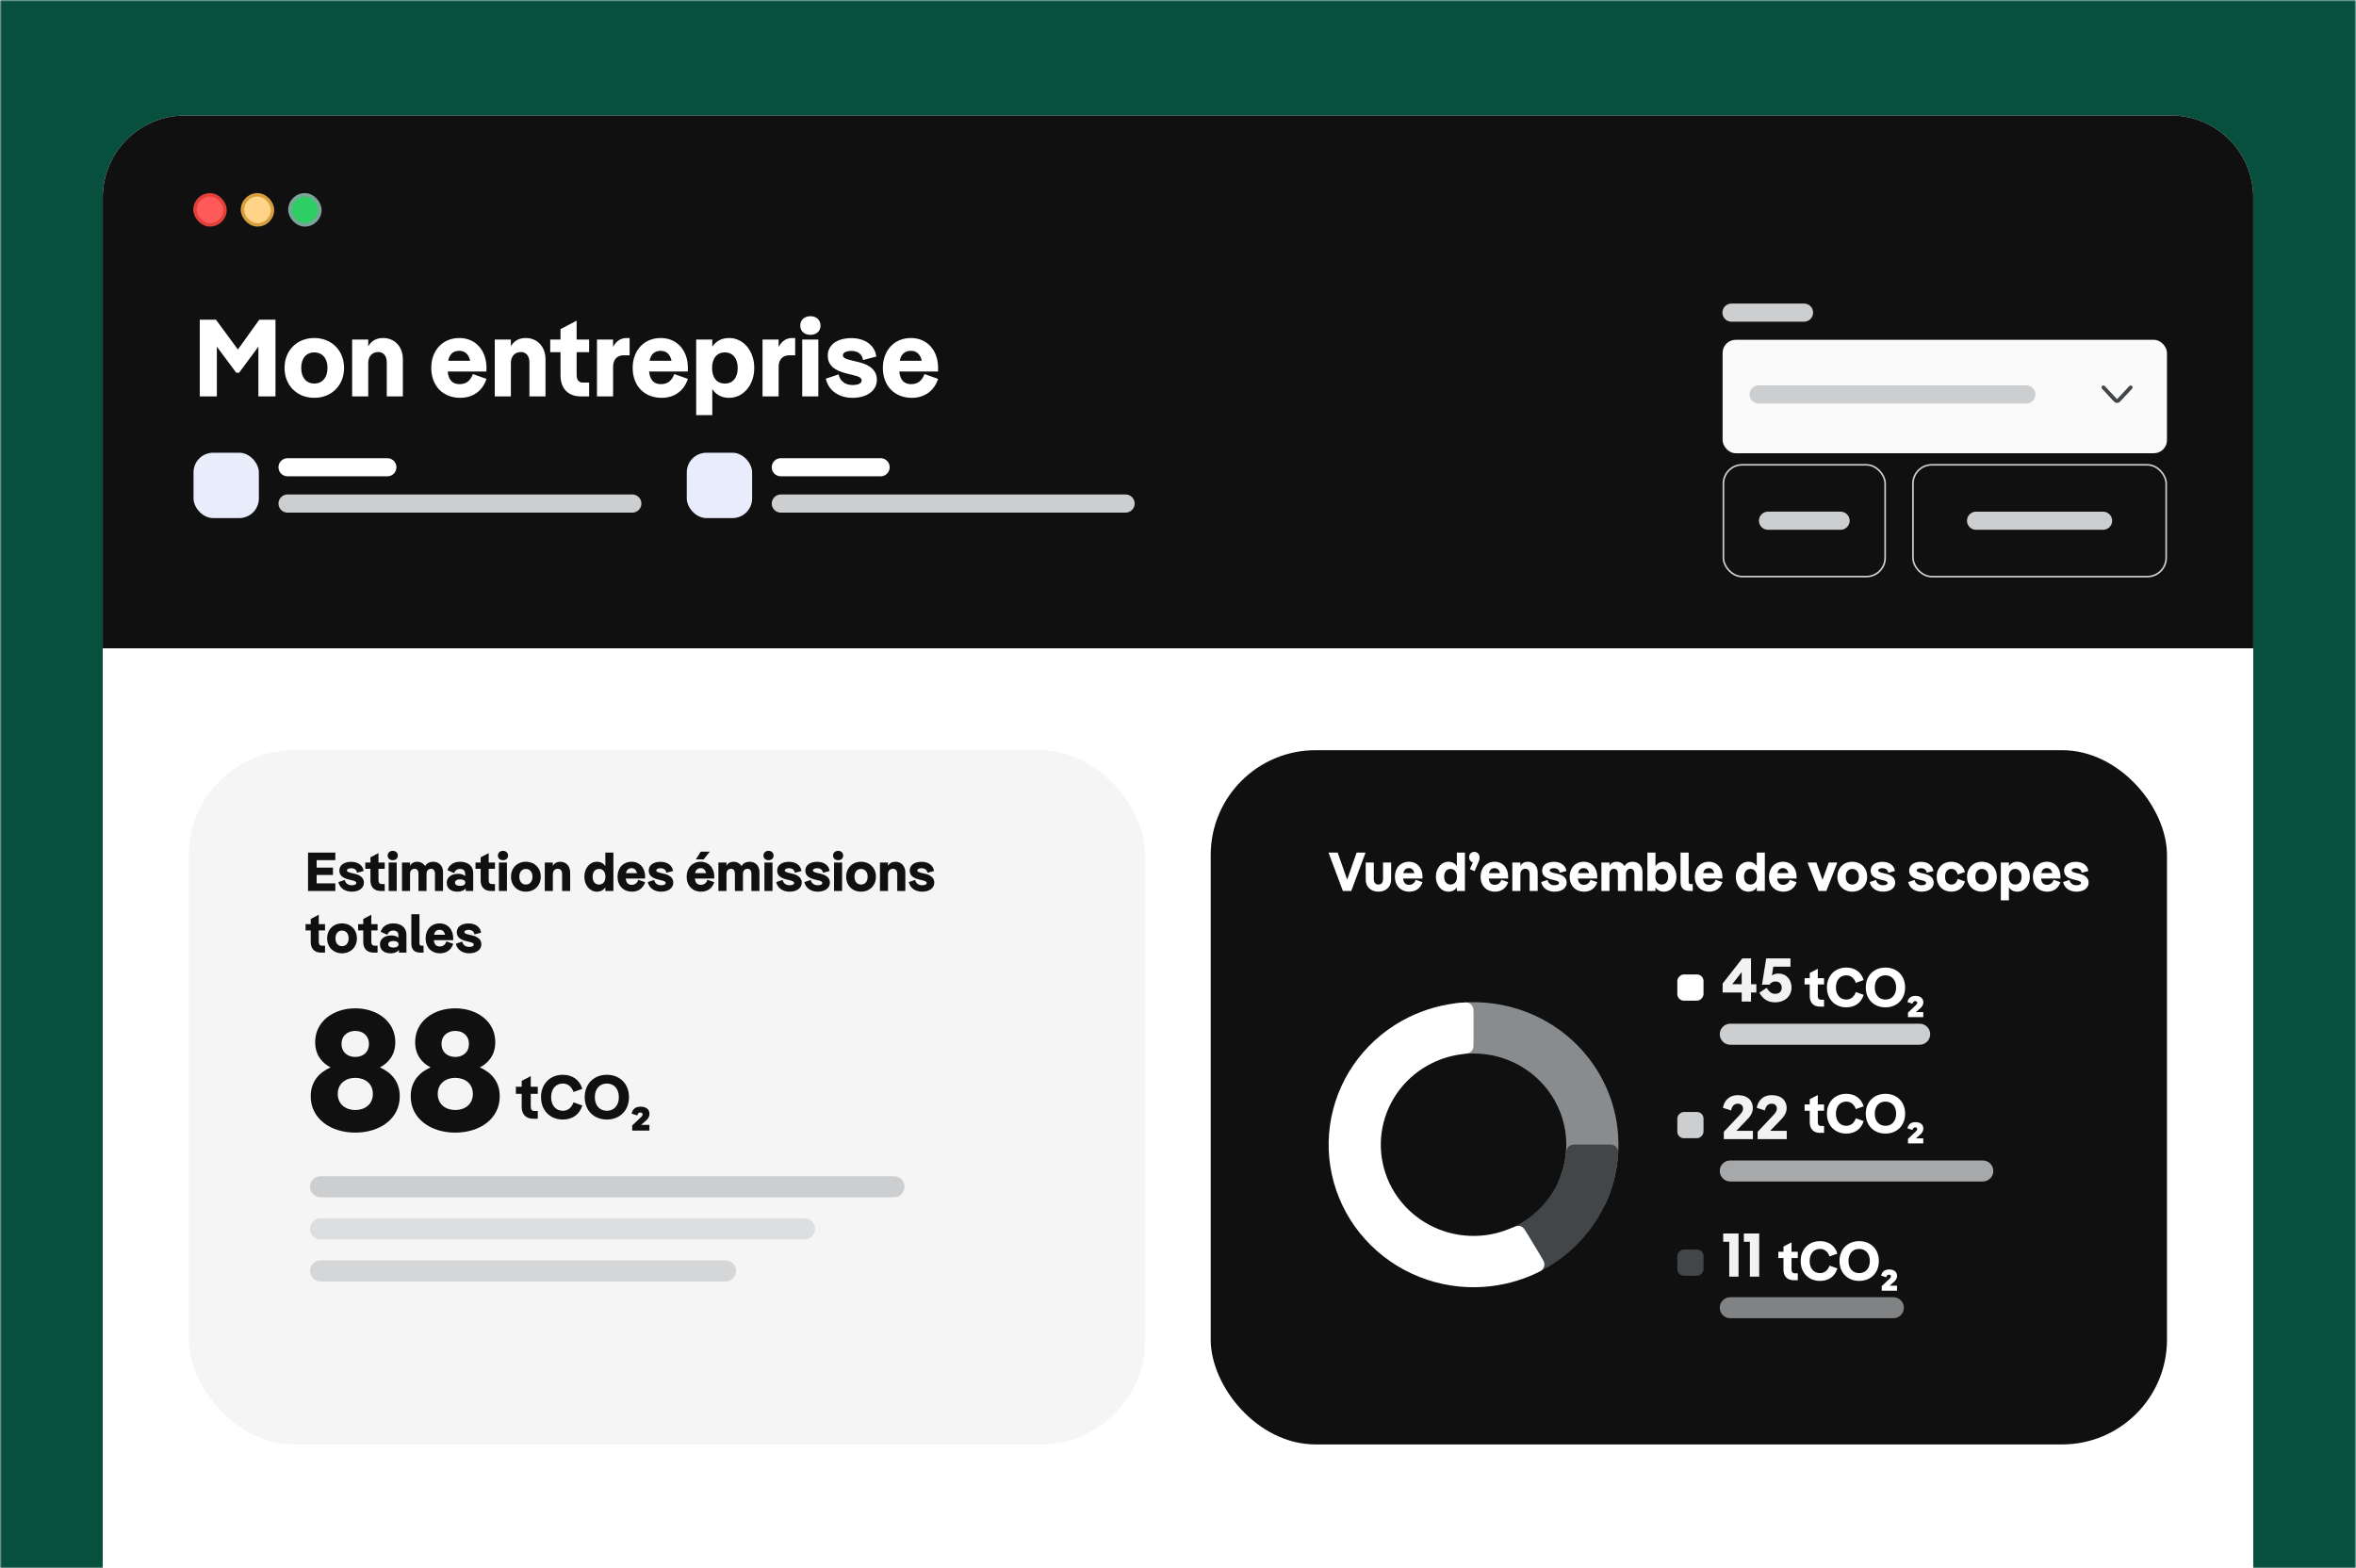<svg width="688" height="458" viewBox="0 0 688 458" fill="none" xmlns="http://www.w3.org/2000/svg">
<g clip-path="url(#clip0_90_107846)">
<mask id="mask0_90_107846" style="mask-type:alpha" maskUnits="userSpaceOnUse" x="0" y="0" width="688" height="458">
<rect width="688" height="458" fill="#7592E6"/>
</mask>
<g mask="url(#mask0_90_107846)">
<rect width="688" height="458" fill="#07503E"/>
</g>
<g filter="url(#filter0_d_90_107846)">
<g clip-path="url(#clip1_90_107846)">
<path d="M30 54C30 40.745 40.745 30 54 30H634C647.255 30 658 40.745 658 54V465.438H30V54Z" fill="white"/>
<rect x="30.012" y="29.284" width="627.974" height="156.331" fill="#101010"/>
<path d="M58.336 112.052H63.328V97.524L68.992 105.14H69.824L75.456 97.524V112.052H80.448V89.652H75.712L69.472 98.356L63.072 89.652H58.336V112.052ZM91.766 112.468C96.79 112.468 100.47 108.884 100.47 103.732C100.47 98.58 96.79 94.996 91.766 94.996C86.774 94.996 83.094 98.58 83.094 103.732C83.094 108.884 86.774 112.468 91.766 112.468ZM91.766 108.308C89.59 108.308 87.958 106.676 87.958 103.732C87.958 100.788 89.59 99.188 91.766 99.188C93.974 99.188 95.638 100.788 95.638 103.732C95.638 106.676 93.974 108.308 91.766 108.308ZM111.885 94.996C110.061 94.996 108.493 95.7 107.533 97.428V95.444H102.829V112.052H107.533V102.324C107.533 100.212 108.781 99.092 110.477 99.092C111.853 99.092 112.941 100.116 112.941 102.036V112.052H117.645V101.204C117.645 97.46 115.181 94.996 111.885 94.996ZM134.162 108.468C132.274 108.468 130.994 107.412 130.738 104.788H142.034C142.066 104.468 142.066 104.052 142.066 103.732C142.066 98.548 138.834 94.996 134.13 94.996C129.298 94.996 125.938 98.58 125.938 103.732C125.938 108.98 129.362 112.468 134.386 112.468C137.906 112.468 140.85 110.644 142.066 106.932L138.098 105.524C137.298 107.636 136.018 108.468 134.162 108.468ZM134.13 98.74C135.698 98.74 136.85 99.636 137.298 101.652H130.866C131.282 99.668 132.37 98.74 134.13 98.74ZM153.541 94.996C151.717 94.996 150.149 95.7 149.189 97.428V95.444H144.485V112.052H149.189V102.324C149.189 100.212 150.437 99.092 152.133 99.092C153.509 99.092 154.597 100.116 154.597 102.036V112.052H159.301V101.204C159.301 97.46 156.837 94.996 153.541 94.996ZM163.685 105.908C163.685 109.748 165.893 112.052 169.637 112.052H172.037V108.02H170.245C168.997 108.02 168.389 107.252 168.389 105.716V99.124H172.037V95.444H168.389V89.94L163.685 92.404V95.444H160.677V99.124H163.685V105.908ZM183.065 94.996C181.401 94.996 179.961 95.764 179.033 97.62V95.444H174.329V112.052H179.033V103.412C179.033 101.204 180.313 100.052 182.041 100.052H183.865V94.996H183.065ZM192.975 108.468C191.087 108.468 189.807 107.412 189.551 104.788H200.847C200.879 104.468 200.879 104.052 200.879 103.732C200.879 98.548 197.647 94.996 192.943 94.996C188.111 94.996 184.751 98.58 184.751 103.732C184.751 108.98 188.175 112.468 193.199 112.468C196.719 112.468 199.663 110.644 200.879 106.932L196.911 105.524C196.111 107.636 194.831 108.468 192.975 108.468ZM192.943 98.74C194.511 98.74 195.663 99.636 196.111 101.652H189.679C190.095 99.668 191.183 98.74 192.943 98.74ZM212.898 94.996C210.562 94.996 208.994 96.052 208.002 97.524V95.444H203.298V117.524H208.002V109.908C208.994 111.412 210.562 112.468 212.898 112.468C217.154 112.468 220.258 108.66 220.258 103.732C220.258 98.804 217.154 94.996 212.898 94.996ZM211.682 108.308C209.474 108.308 207.938 106.708 207.938 103.764C207.938 100.82 209.474 99.188 211.682 99.188C213.89 99.188 215.426 100.82 215.426 103.764C215.426 106.708 213.89 108.308 211.682 108.308ZM231.409 94.996C229.745 94.996 228.305 95.764 227.377 97.62V95.444H222.673V112.052H227.377V103.412C227.377 101.204 228.657 100.052 230.385 100.052H232.209V94.996H231.409ZM236.666 94.068C238.298 94.068 239.61 93.108 239.61 91.38C239.61 89.652 238.298 88.628 236.666 88.628C235.002 88.628 233.69 89.652 233.69 91.38C233.69 93.108 235.002 94.068 236.666 94.068ZM234.266 112.052H238.97V95.444H234.266V112.052ZM248.928 112.468C253.216 112.468 256.064 110.356 256.064 107.188C256.064 104.628 254.272 102.868 250.752 102.036L249.152 101.652C247.168 101.172 246.144 100.916 246.144 100.02C246.144 99.316 247.072 98.772 248.608 98.772C250.368 98.772 251.744 99.572 252.032 101.428L255.904 100.404C255.488 97.14 252.64 95.028 248.608 95.028C244.416 95.028 241.728 97.044 241.728 100.116C241.728 102.836 243.424 104.436 247.36 105.396L248.96 105.78C250.816 106.228 251.616 106.58 251.616 107.412C251.616 108.244 250.592 108.724 248.928 108.724C246.88 108.724 245.312 107.636 244.896 105.62L241.152 106.868C242.016 110.644 245.312 112.468 248.928 112.468ZM266.037 108.468C264.149 108.468 262.869 107.412 262.613 104.788H273.909C273.941 104.468 273.941 104.052 273.941 103.732C273.941 98.548 270.709 94.996 266.005 94.996C261.173 94.996 257.813 98.58 257.813 103.732C257.813 108.98 261.237 112.468 266.261 112.468C269.781 112.468 272.725 110.644 273.941 106.932L269.973 105.524C269.173 107.636 267.893 108.468 266.037 108.468ZM266.005 98.74C267.573 98.74 268.725 99.636 269.173 101.652H262.741C263.157 99.668 264.245 98.74 266.005 98.74Z" fill="white"/>
<rect x="56.512" y="128.501" width="19.082" height="19.083" rx="5.725" fill="#E9EDFB"/>
<path d="M81.318 132.743C81.318 131.28 82.505 130.094 83.968 130.094H113.114C114.578 130.094 115.764 131.28 115.764 132.743V132.743C115.764 134.207 114.578 135.393 113.114 135.393H83.968C82.505 135.393 81.318 134.207 81.318 132.743V132.743Z" fill="white"/>
<path d="M81.318 143.342C81.318 141.879 82.505 140.692 83.968 140.692L184.656 140.692C186.119 140.692 187.305 141.879 187.305 143.342V143.342C187.305 144.805 186.119 145.992 184.656 145.992L83.968 145.992C82.505 145.992 81.318 144.805 81.318 143.342V143.342Z" fill="#CDCED0"/>
<rect x="200.555" y="128.501" width="19.082" height="19.083" rx="5.725" fill="#E9EDFB"/>
<path d="M225.361 132.743C225.361 131.28 226.548 130.094 228.011 130.094H257.157C258.621 130.094 259.807 131.28 259.807 132.743V132.743C259.807 134.207 258.621 135.393 257.157 135.393H228.011C226.548 135.393 225.361 134.207 225.361 132.743V132.743Z" fill="white"/>
<path d="M225.361 143.342C225.361 141.879 226.548 140.692 228.011 140.692L328.699 140.692C330.162 140.692 331.348 141.879 331.348 143.342V143.342C331.348 144.805 330.162 145.992 328.699 145.992L228.011 145.992C226.548 145.992 225.361 144.805 225.361 143.342V143.342Z" fill="#CDCED0"/>
<path d="M513.643 148.353C513.643 146.89 514.829 145.703 516.292 145.703H537.49C538.953 145.703 540.139 146.89 540.139 148.353V148.353C540.139 149.816 538.953 151.003 537.49 151.003H516.292C514.829 151.003 513.643 149.816 513.643 148.353V148.353Z" fill="#CDCED0"/>
<rect x="503.276" y="132.031" width="47.229" height="32.644" rx="5.486" stroke="#CDCED0" stroke-width="0.477"/>
<path d="M574.4 148.357C574.4 146.894 575.587 145.707 577.05 145.707H614.146C615.609 145.707 616.795 146.894 616.795 148.357V148.357C616.795 149.82 615.609 151.007 614.146 151.007H577.05C575.587 151.007 574.4 149.82 574.4 148.357V148.357Z" fill="#CDCED0"/>
<rect x="558.625" y="132.035" width="73.945" height="32.644" rx="5.486" stroke="#CDCED0" stroke-width="0.477"/>
<rect x="503.037" y="95.524" width="129.761" height="33.121" rx="3.817" fill="#FAFAFA"/>
<path d="M510.92 111.483C510.92 110.019 512.106 108.833 513.57 108.833L591.735 108.833C593.198 108.833 594.385 110.019 594.385 111.483V111.483C594.385 112.946 593.198 114.132 591.735 114.132L513.57 114.132C512.106 114.132 510.92 112.946 510.92 111.483V111.483Z" fill="#CDCED0"/>
<path d="M622.199 109.42L618.693 113.186C618.632 113.252 618.559 113.304 618.478 113.34C618.398 113.376 618.312 113.394 618.225 113.394C618.137 113.394 618.051 113.376 617.971 113.34C617.891 113.304 617.817 113.252 617.756 113.186L614.25 109.42" stroke="#434649" stroke-width="1.124" stroke-linecap="round" stroke-linejoin="round"/>
<path d="M502.975 87.582C502.975 86.119 504.161 84.933 505.624 84.933H526.822C528.285 84.933 529.471 86.119 529.471 87.582V87.582C529.471 89.046 528.285 90.232 526.822 90.232H505.624C504.161 90.232 502.975 89.046 502.975 87.582V87.582Z" fill="#CDCED0"/>
<rect x="84.637" y="53.178" width="8.777" height="8.778" rx="4.389" fill="#2FCE65" stroke="#7BA399" stroke-width="1.001"/>
<rect x="56.936" y="53.178" width="8.777" height="8.778" rx="4.389" fill="#FF5A5A" stroke="#E13F38" stroke-width="1.001"/>
<rect x="70.801" y="53.178" width="8.777" height="8.778" rx="4.389" fill="#FFD489" stroke="#D69E3C" stroke-width="1.001"/>
<g clip-path="url(#clip2_90_107846)">
<rect x="55.18" y="215.379" width="279.251" height="202.745" rx="30.603" fill="#F5F5F5"/>
<path d="M90.531 342.873C90.531 341.176 91.907 339.8 93.604 339.8L261.055 339.8C262.752 339.8 264.127 341.176 264.127 342.873V342.873C264.127 344.57 262.752 345.945 261.055 345.945L93.604 345.945C91.907 345.945 90.531 344.57 90.531 342.873V342.873Z" fill="#CDCED0"/>
<path opacity="0.6" d="M90.531 355.17C90.531 353.473 91.907 352.097 93.604 352.097L234.939 352.097C236.636 352.097 238.011 353.473 238.011 355.17V355.17C238.011 356.867 236.636 358.242 234.939 358.242L93.604 358.242C91.907 358.242 90.531 356.867 90.531 355.17V355.17Z" fill="#CDCED0"/>
<path opacity="0.8" d="M90.531 367.463C90.531 365.766 91.907 364.39 93.604 364.39L211.895 364.39C213.592 364.39 214.967 365.766 214.967 367.463V367.463C214.967 369.16 213.592 370.535 211.895 370.535L93.604 370.535C91.907 370.535 90.531 369.16 90.531 367.463V367.463Z" fill="#CDCED0"/>
<path d="M110.935 308.011C113.535 306.661 115.435 304.311 115.435 300.611C115.435 294.611 110.135 290.761 103.735 290.761C97.335 290.761 92.035 294.611 92.035 300.611C92.035 304.311 93.935 306.661 96.535 308.011C93.285 309.461 90.735 312.061 90.735 316.461C90.735 323.011 96.585 327.061 103.735 327.061C110.935 327.061 116.735 323.011 116.735 316.461C116.735 312.061 114.185 309.461 110.935 308.011ZM103.735 297.361C105.985 297.361 107.735 298.711 107.735 301.161C107.735 303.611 105.985 304.961 103.735 304.961C101.535 304.961 99.735 303.611 99.735 301.161C99.735 298.711 101.535 297.361 103.735 297.361ZM103.735 320.461C101.085 320.461 98.635 318.911 98.635 315.761C98.635 312.611 101.085 311.061 103.735 311.061C106.435 311.061 108.885 312.611 108.885 315.761C108.885 318.911 106.435 320.461 103.735 320.461ZM140.134 308.011C142.734 306.661 144.634 304.311 144.634 300.611C144.634 294.611 139.334 290.761 132.934 290.761C126.534 290.761 121.234 294.611 121.234 300.611C121.234 304.311 123.134 306.661 125.734 308.011C122.484 309.461 119.934 312.061 119.934 316.461C119.934 323.011 125.784 327.061 132.934 327.061C140.134 327.061 145.934 323.011 145.934 316.461C145.934 312.061 143.384 309.461 140.134 308.011ZM132.934 297.361C135.184 297.361 136.934 298.711 136.934 301.161C136.934 303.611 135.184 304.961 132.934 304.961C130.734 304.961 128.934 303.611 128.934 301.161C128.934 298.711 130.734 297.361 132.934 297.361ZM132.934 320.461C130.284 320.461 127.834 318.911 127.834 315.761C127.834 312.611 130.284 311.061 132.934 311.061C135.634 311.061 138.084 312.611 138.084 315.761C138.084 318.911 135.634 320.461 132.934 320.461Z" fill="#101010"/>
<path d="M89.953 256.484H97.921V254.276H92.465V251.812H97.233V249.668H92.465V247.492H97.921V245.284H89.953V256.484ZM102.702 256.692C104.846 256.692 106.27 255.636 106.27 254.052C106.27 252.772 105.374 251.892 103.614 251.476L102.814 251.284C101.822 251.044 101.31 250.916 101.31 250.468C101.31 250.116 101.774 249.844 102.542 249.844C103.422 249.844 104.11 250.244 104.254 251.172L106.19 250.66C105.982 249.028 104.558 247.972 102.542 247.972C100.446 247.972 99.102 248.98 99.102 250.516C99.102 251.876 99.95 252.676 101.918 253.156L102.718 253.348C103.646 253.572 104.046 253.748 104.046 254.164C104.046 254.58 103.534 254.82 102.702 254.82C101.678 254.82 100.894 254.276 100.686 253.268L98.814 253.892C99.246 255.78 100.894 256.692 102.702 256.692ZM108.175 253.412C108.175 255.332 109.279 256.484 111.151 256.484H112.351V254.468H111.455C110.831 254.468 110.527 254.084 110.527 253.316V250.02H112.351V248.18H110.527V245.428L108.175 246.66V248.18H106.671V250.02H108.175V253.412ZM114.697 247.492C115.513 247.492 116.169 247.012 116.169 246.148C116.169 245.284 115.513 244.772 114.697 244.772C113.865 244.772 113.209 245.284 113.209 246.148C113.209 247.012 113.865 247.492 114.697 247.492ZM113.497 256.484H115.849V248.18H113.497V256.484ZM126.523 247.956C125.483 247.956 124.635 248.34 124.139 249.236C123.659 248.436 122.811 247.956 121.819 247.956C120.923 247.956 120.187 248.308 119.739 249.14V248.18H117.387V256.484H119.739V251.508C119.739 250.532 120.315 250.004 121.099 250.004C121.723 250.004 122.203 250.5 122.203 251.412V256.484H124.555V251.508C124.555 250.532 125.131 250.004 125.915 250.004C126.539 250.004 127.019 250.5 127.019 251.412V256.484H129.371V250.932C129.371 249.14 128.155 247.956 126.523 247.956ZM134.393 247.956C132.745 247.956 131.273 248.612 130.649 250.42L132.601 251.268C132.905 250.5 133.465 250.052 134.297 250.052C135.337 250.052 135.833 250.548 135.833 251.476V252.148C135.369 251.716 134.681 251.476 133.817 251.476C131.689 251.476 130.457 252.548 130.457 254.084C130.457 255.684 131.625 256.692 133.609 256.692C134.665 256.692 135.497 256.356 136.009 255.684V256.484H138.185V251.252C138.185 249.028 136.457 247.956 134.393 247.956ZM134.377 255.012C133.465 255.012 132.873 254.66 132.873 254.052C132.873 253.444 133.465 253.092 134.377 253.092C135.289 253.092 135.881 253.444 135.881 254.052C135.881 254.66 135.289 255.012 134.377 255.012ZM140.362 253.412C140.362 255.332 141.466 256.484 143.338 256.484H144.538V254.468H143.642C143.018 254.468 142.714 254.084 142.714 253.316V250.02H144.538V248.18H142.714V245.428L140.362 246.66V248.18H138.858V250.02H140.362V253.412ZM146.884 247.492C147.7 247.492 148.356 247.012 148.356 246.148C148.356 245.284 147.7 244.772 146.884 244.772C146.052 244.772 145.396 245.284 145.396 246.148C145.396 247.012 146.052 247.492 146.884 247.492ZM145.684 256.484H148.036V248.18H145.684V256.484ZM153.559 256.692C156.071 256.692 157.911 254.9 157.911 252.324C157.911 249.748 156.071 247.956 153.559 247.956C151.063 247.956 149.223 249.748 149.223 252.324C149.223 254.9 151.063 256.692 153.559 256.692ZM153.559 254.612C152.471 254.612 151.655 253.796 151.655 252.324C151.655 250.852 152.471 250.052 153.559 250.052C154.663 250.052 155.495 250.852 155.495 252.324C155.495 253.796 154.663 254.612 153.559 254.612ZM163.618 247.956C162.706 247.956 161.922 248.308 161.442 249.172V248.18H159.09V256.484H161.442V251.62C161.442 250.564 162.066 250.004 162.914 250.004C163.602 250.004 164.146 250.516 164.146 251.476V256.484H166.498V251.06C166.498 249.188 165.266 247.956 163.618 247.956ZM176.773 249.236C176.277 248.484 175.493 247.956 174.325 247.956C172.197 247.956 170.645 249.86 170.645 252.324C170.645 254.788 172.197 256.692 174.325 256.692C175.493 256.692 176.277 256.164 176.773 255.428V256.484H179.125V245.284H176.773V249.236ZM174.933 254.612C173.829 254.612 173.061 253.796 173.061 252.324C173.061 250.852 173.829 250.052 174.933 250.052C176.037 250.052 176.805 250.852 176.805 252.324C176.805 253.796 176.037 254.612 174.933 254.612ZM184.444 254.692C183.5 254.692 182.86 254.164 182.732 252.852H188.38C188.396 252.692 188.396 252.484 188.396 252.324C188.396 249.732 186.78 247.956 184.428 247.956C182.012 247.956 180.332 249.748 180.332 252.324C180.332 254.948 182.044 256.692 184.556 256.692C186.316 256.692 187.788 255.78 188.396 253.924L186.412 253.22C186.012 254.276 185.372 254.692 184.444 254.692ZM184.428 249.828C185.212 249.828 185.788 250.276 186.012 251.284H182.796C183.004 250.292 183.548 249.828 184.428 249.828ZM193.046 256.692C195.19 256.692 196.614 255.636 196.614 254.052C196.614 252.772 195.718 251.892 193.958 251.476L193.158 251.284C192.166 251.044 191.654 250.916 191.654 250.468C191.654 250.116 192.118 249.844 192.886 249.844C193.766 249.844 194.454 250.244 194.598 251.172L196.534 250.66C196.326 249.028 194.902 247.972 192.886 247.972C190.79 247.972 189.446 248.98 189.446 250.516C189.446 251.876 190.294 252.676 192.262 253.156L193.062 253.348C193.99 253.572 194.39 253.748 194.39 254.164C194.39 254.58 193.878 254.82 193.046 254.82C192.022 254.82 191.238 254.276 191.03 253.268L189.158 253.892C189.59 255.78 191.238 256.692 193.046 256.692ZM205.48 247.268L207.272 245.012H204.632L203.192 247.268H205.48ZM204.632 254.692C203.688 254.692 203.048 254.164 202.92 252.852H208.568C208.584 252.692 208.584 252.484 208.584 252.324C208.584 249.732 206.968 247.956 204.616 247.956C202.2 247.956 200.52 249.748 200.52 252.324C200.52 254.948 202.232 256.692 204.744 256.692C206.504 256.692 207.976 255.78 208.584 253.924L206.6 253.22C206.2 254.276 205.56 254.692 204.632 254.692ZM204.616 249.828C205.4 249.828 205.976 250.276 206.2 251.284H202.984C203.192 250.292 203.736 249.828 204.616 249.828ZM218.929 247.956C217.889 247.956 217.041 248.34 216.545 249.236C216.065 248.436 215.217 247.956 214.225 247.956C213.329 247.956 212.593 248.308 212.145 249.14V248.18H209.793V256.484H212.145V251.508C212.145 250.532 212.721 250.004 213.505 250.004C214.129 250.004 214.609 250.5 214.609 251.412V256.484H216.961V251.508C216.961 250.532 217.537 250.004 218.321 250.004C218.945 250.004 219.425 250.5 219.425 251.412V256.484H221.777V250.932C221.777 249.14 220.561 247.956 218.929 247.956ZM224.431 247.492C225.247 247.492 225.903 247.012 225.903 246.148C225.903 245.284 225.247 244.772 224.431 244.772C223.599 244.772 222.943 245.284 222.943 246.148C222.943 247.012 223.599 247.492 224.431 247.492ZM223.231 256.484H225.583V248.18H223.231V256.484ZM230.562 256.692C232.706 256.692 234.13 255.636 234.13 254.052C234.13 252.772 233.234 251.892 231.474 251.476L230.674 251.284C229.682 251.044 229.17 250.916 229.17 250.468C229.17 250.116 229.634 249.844 230.402 249.844C231.282 249.844 231.97 250.244 232.114 251.172L234.05 250.66C233.842 249.028 232.418 247.972 230.402 247.972C228.306 247.972 226.962 248.98 226.962 250.516C226.962 251.876 227.81 252.676 229.778 253.156L230.578 253.348C231.506 253.572 231.906 253.748 231.906 254.164C231.906 254.58 231.394 254.82 230.562 254.82C229.538 254.82 228.754 254.276 228.546 253.268L226.674 253.892C227.106 255.78 228.754 256.692 230.562 256.692ZM238.78 256.692C240.924 256.692 242.348 255.636 242.348 254.052C242.348 252.772 241.452 251.892 239.692 251.476L238.892 251.284C237.9 251.044 237.388 250.916 237.388 250.468C237.388 250.116 237.852 249.844 238.62 249.844C239.5 249.844 240.188 250.244 240.332 251.172L242.268 250.66C242.06 249.028 240.636 247.972 238.62 247.972C236.524 247.972 235.18 248.98 235.18 250.516C235.18 251.876 236.028 252.676 237.996 253.156L238.796 253.348C239.724 253.572 240.124 253.748 240.124 254.164C240.124 254.58 239.612 254.82 238.78 254.82C237.756 254.82 236.972 254.276 236.764 253.268L234.892 253.892C235.324 255.78 236.972 256.692 238.78 256.692ZM244.759 247.492C245.575 247.492 246.231 247.012 246.231 246.148C246.231 245.284 245.575 244.772 244.759 244.772C243.927 244.772 243.271 245.284 243.271 246.148C243.271 247.012 243.927 247.492 244.759 247.492ZM243.559 256.484H245.911V248.18H243.559V256.484ZM251.434 256.692C253.946 256.692 255.786 254.9 255.786 252.324C255.786 249.748 253.946 247.956 251.434 247.956C248.938 247.956 247.098 249.748 247.098 252.324C247.098 254.9 248.938 256.692 251.434 256.692ZM251.434 254.612C250.346 254.612 249.53 253.796 249.53 252.324C249.53 250.852 250.346 250.052 251.434 250.052C252.538 250.052 253.37 250.852 253.37 252.324C253.37 253.796 252.538 254.612 251.434 254.612ZM261.493 247.956C260.581 247.956 259.797 248.308 259.317 249.172V248.18H256.965V256.484H259.317V251.62C259.317 250.564 259.941 250.004 260.789 250.004C261.477 250.004 262.021 250.516 262.021 251.476V256.484H264.373V251.06C264.373 249.188 263.141 247.956 261.493 247.956ZM269.265 256.692C271.409 256.692 272.833 255.636 272.833 254.052C272.833 252.772 271.937 251.892 270.177 251.476L269.377 251.284C268.385 251.044 267.873 250.916 267.873 250.468C267.873 250.116 268.337 249.844 269.105 249.844C269.985 249.844 270.673 250.244 270.817 251.172L272.753 250.66C272.545 249.028 271.121 247.972 269.105 247.972C267.009 247.972 265.665 248.98 265.665 250.516C265.665 251.876 266.513 252.676 268.481 253.156L269.281 253.348C270.209 253.572 270.609 253.748 270.609 254.164C270.609 254.58 270.097 254.82 269.265 254.82C268.241 254.82 267.457 254.276 267.249 253.268L265.377 253.892C265.809 255.78 267.457 256.692 269.265 256.692ZM90.737 271.412C90.737 273.332 91.841 274.484 93.713 274.484H94.913V272.468H94.017C93.393 272.468 93.089 272.084 93.089 271.316V268.02H94.913V266.18H93.089V263.428L90.737 264.66V266.18H89.233V268.02H90.737V271.412ZM99.871 274.692C102.383 274.692 104.223 272.9 104.223 270.324C104.223 267.748 102.383 265.956 99.871 265.956C97.375 265.956 95.535 267.748 95.535 270.324C95.535 272.9 97.375 274.692 99.871 274.692ZM99.871 272.612C98.783 272.612 97.967 271.796 97.967 270.324C97.967 268.852 98.783 268.052 99.871 268.052C100.975 268.052 101.807 268.852 101.807 270.324C101.807 271.796 100.975 272.612 99.871 272.612ZM106.081 271.412C106.081 273.332 107.185 274.484 109.057 274.484H110.257V272.468H109.361C108.737 272.468 108.433 272.084 108.433 271.316V268.02H110.257V266.18H108.433V263.428L106.081 264.66V266.18H104.577V268.02H106.081V271.412ZM114.893 265.956C113.245 265.956 111.773 266.612 111.149 268.42L113.101 269.268C113.405 268.5 113.965 268.052 114.797 268.052C115.837 268.052 116.333 268.548 116.333 269.476V270.148C115.869 269.716 115.181 269.476 114.317 269.476C112.189 269.476 110.957 270.548 110.957 272.084C110.957 273.684 112.125 274.692 114.109 274.692C115.165 274.692 115.997 274.356 116.509 273.684V274.484H118.685V269.252C118.685 267.028 116.957 265.956 114.893 265.956ZM114.877 273.012C113.965 273.012 113.373 272.66 113.373 272.052C113.373 271.444 113.965 271.092 114.877 271.092C115.789 271.092 116.381 271.444 116.381 272.052C116.381 272.66 115.789 273.012 114.877 273.012ZM123.113 272.468C122.681 272.468 122.489 272.244 122.489 271.796V263.284H120.121V271.94C120.121 273.54 121.049 274.484 122.633 274.484H123.689V272.468H123.113ZM128.398 272.692C127.454 272.692 126.814 272.164 126.686 270.852H132.334C132.35 270.692 132.35 270.484 132.35 270.324C132.35 267.732 130.734 265.956 128.382 265.956C125.966 265.956 124.286 267.748 124.286 270.324C124.286 272.948 125.998 274.692 128.51 274.692C130.27 274.692 131.742 273.78 132.35 271.924L130.366 271.22C129.966 272.276 129.326 272.692 128.398 272.692ZM128.382 267.828C129.166 267.828 129.742 268.276 129.966 269.284H126.75C126.958 268.292 127.502 267.828 128.382 267.828ZM136.999 274.692C139.143 274.692 140.567 273.636 140.567 272.052C140.567 270.772 139.671 269.892 137.911 269.476L137.111 269.284C136.119 269.044 135.607 268.916 135.607 268.468C135.607 268.116 136.071 267.844 136.839 267.844C137.719 267.844 138.407 268.244 138.551 269.172L140.487 268.66C140.279 267.028 138.855 265.972 136.839 265.972C134.743 265.972 133.399 266.98 133.399 268.516C133.399 269.876 134.247 270.676 136.215 271.156L137.015 271.348C137.943 271.572 138.343 271.748 138.343 272.164C138.343 272.58 137.831 272.82 136.999 272.82C135.975 272.82 135.191 272.276 134.983 271.268L133.111 271.892C133.543 273.78 135.191 274.692 136.999 274.692Z" fill="#101010"/>
<path d="M152.344 319.549C152.344 321.709 153.586 323.005 155.692 323.005H157.042V320.737H156.034C155.332 320.737 154.99 320.305 154.99 319.441V315.733H157.042V313.663H154.99V310.567L152.344 311.953V313.663H150.652V315.733H152.344V319.549ZM164.361 323.239C167.115 323.239 169.257 321.799 170.049 319.135L167.475 318.217C166.953 319.729 165.855 320.683 164.361 320.683C162.363 320.683 160.941 319.189 160.941 316.705C160.941 314.221 162.363 312.727 164.361 312.727C165.855 312.727 166.953 313.681 167.475 315.193L170.049 314.275C169.257 311.611 167.115 310.171 164.361 310.171C160.635 310.171 157.989 312.817 157.989 316.705C157.989 320.593 160.635 323.239 164.361 323.239ZM177.212 323.239C181.01 323.239 183.674 320.593 183.674 316.705C183.674 312.817 181.01 310.171 177.212 310.171C173.432 310.171 170.75 312.817 170.75 316.705C170.75 320.593 173.432 323.239 177.212 323.239ZM177.212 320.683C175.16 320.683 173.702 319.189 173.702 316.705C173.702 314.221 175.16 312.727 177.212 312.727C179.264 312.727 180.722 314.221 180.722 316.705C180.722 319.189 179.264 320.683 177.212 320.683ZM188.578 323.617C188.992 323.275 189.658 322.591 189.658 321.601C189.658 320.413 188.866 319.477 187.012 319.477C185.284 319.477 184.618 320.593 184.438 321.511L186.094 322.051C186.166 321.709 186.382 321.187 187.012 321.187C187.426 321.187 187.66 321.421 187.66 321.709C187.66 321.979 187.552 322.195 187.192 322.537L184.618 324.967V326.461H189.64V324.805H187.21L188.578 323.617Z" fill="#101010"/>
</g>
<g clip-path="url(#clip3_90_107846)">
<rect x="353.553" y="215.379" width="279.251" height="202.745" rx="30.603" fill="#101010"/>
<path d="M464.486 348.34C465.613 348.926 466.176 349.218 466.76 349.21C467.244 349.203 467.79 349.007 468.169 348.705C468.625 348.341 468.855 347.805 469.314 346.732C471.903 340.679 473.005 334.091 472.508 327.508C471.919 319.709 469.109 312.232 464.399 305.932C459.689 299.633 453.27 294.765 445.878 291.888C439.644 289.462 432.932 288.533 426.293 289.155C425.107 289.266 424.514 289.322 424.024 289.651C423.617 289.926 423.265 290.392 423.114 290.86C422.933 291.421 423.052 292.056 423.291 293.326L424.694 300.778C424.932 302.04 425.05 302.671 425.342 303.084C425.623 303.481 425.915 303.713 426.367 303.895C426.836 304.084 427.568 304.05 429.033 303.982C432.855 303.805 436.688 304.426 440.272 305.821C445.003 307.663 449.111 310.778 452.125 314.81C455.14 318.842 456.938 323.627 457.315 328.618C457.598 332.358 457.073 336.101 455.793 339.604C455.278 341.014 455.02 341.719 455.062 342.226C455.102 342.718 455.237 343.064 455.539 343.454C455.851 343.857 456.431 344.158 457.591 344.76L464.486 348.34Z" fill="#888C8F"/>
<path d="M441.896 366.799C442.285 368.014 442.479 368.621 442.9 369.026C443.25 369.364 443.774 369.609 444.257 369.661C444.838 369.724 445.382 369.503 446.47 369.06C453.623 366.153 459.852 361.36 464.452 355.181C469.034 349.025 471.793 341.769 472.464 334.215C472.568 333.04 472.62 332.453 472.386 331.912C472.191 331.463 471.795 331.031 471.365 330.799C470.847 330.518 470.204 330.519 468.919 330.521L461.095 330.536C459.805 330.538 459.159 330.539 458.701 330.75C458.257 330.954 457.979 331.195 457.716 331.608C457.445 332.033 457.342 332.767 457.135 334.236C456.524 338.591 454.823 342.75 452.159 346.329C449.492 349.912 445.97 352.766 441.927 354.655C440.578 355.285 439.904 355.6 439.575 355.99C439.258 356.366 439.108 356.71 439.047 357.198C438.985 357.704 439.183 358.324 439.58 359.564L441.896 366.799Z" fill="#434649"/>
<path d="M430.306 292.673C430.306 291.387 430.306 290.744 430.026 290.228C429.793 289.798 429.364 289.404 428.916 289.209C428.377 288.974 427.786 289.025 426.606 289.127C421.372 289.579 416.259 290.986 411.532 293.288C405.695 296.13 400.604 300.259 396.655 305.353C392.706 310.447 390.006 316.368 388.764 322.657C387.523 328.945 387.774 335.431 389.497 341.608C391.221 347.786 394.371 353.489 398.702 358.273C403.033 363.057 408.428 366.793 414.467 369.191C420.507 371.589 427.027 372.583 433.521 372.096C438.758 371.704 443.864 370.357 448.581 368.135C449.666 367.624 450.208 367.369 450.558 366.888C450.848 366.489 451.018 365.925 450.998 365.432C450.974 364.839 450.638 364.281 449.965 363.167L446.018 356.626C445.359 355.535 445.03 354.99 444.616 354.706C444.217 354.432 443.865 354.317 443.381 354.301C442.88 354.285 442.208 354.565 440.863 355.124C438.168 356.247 435.298 356.935 432.364 357.155C428.208 357.466 424.035 356.83 420.169 355.295C416.304 353.761 412.851 351.37 410.079 348.308C407.308 345.246 405.292 341.596 404.189 337.642C403.085 333.689 402.925 329.538 403.719 325.513C404.514 321.489 406.242 317.699 408.77 314.439C411.297 311.179 414.555 308.536 418.291 306.717C420.916 305.439 423.727 304.592 426.612 304.201C428.073 304.003 428.804 303.905 429.231 303.633C429.644 303.371 429.89 303.089 430.095 302.645C430.306 302.184 430.306 301.539 430.306 300.247L430.306 292.673Z" fill="white"/>
<path d="M387.955 245.284L392.147 256.484H394.595L398.771 245.284H396.163L393.395 253.172L390.627 245.284H387.955ZM402.527 256.692C404.639 256.692 406.239 255.364 406.239 253.156V248.18H403.871V253.012C403.871 254.132 403.295 254.612 402.527 254.612C401.759 254.612 401.183 254.132 401.183 253.012V248.18H398.815V253.156C398.815 255.364 400.415 256.692 402.527 256.692ZM411.452 254.692C410.508 254.692 409.868 254.164 409.74 252.852H415.388C415.404 252.692 415.404 252.484 415.404 252.324C415.404 249.732 413.788 247.956 411.436 247.956C409.02 247.956 407.34 249.748 407.34 252.324C407.34 254.948 409.052 256.692 411.564 256.692C413.324 256.692 414.796 255.78 415.404 253.924L413.42 253.22C413.02 254.276 412.38 254.692 411.452 254.692ZM411.436 249.828C412.22 249.828 412.796 250.276 413.02 251.284H409.804C410.012 250.292 410.556 249.828 411.436 249.828ZM425.437 249.236C424.941 248.484 424.157 247.956 422.989 247.956C420.861 247.956 419.309 249.86 419.309 252.324C419.309 254.788 420.861 256.692 422.989 256.692C424.157 256.692 424.941 256.164 425.437 255.428V256.484H427.789V245.284H425.437V249.236ZM423.597 254.612C422.493 254.612 421.725 253.796 421.725 252.324C421.725 250.852 422.493 250.052 423.597 250.052C424.701 250.052 425.469 250.852 425.469 252.324C425.469 253.796 424.701 254.612 423.597 254.612ZM430.548 245.076C429.636 245.076 429.012 245.716 429.012 246.628C429.012 247.38 429.444 247.972 430.116 248.132L429.236 250.116L430.612 250.708L431.652 248.276C431.908 247.684 432.068 247.3 432.068 246.692C432.068 245.78 431.444 245.076 430.548 245.076ZM436.468 254.692C435.524 254.692 434.884 254.164 434.756 252.852H440.404C440.42 252.692 440.42 252.484 440.42 252.324C440.42 249.732 438.804 247.956 436.452 247.956C434.036 247.956 432.356 249.748 432.356 252.324C432.356 254.948 434.068 256.692 436.58 256.692C438.34 256.692 439.812 255.78 440.42 253.924L438.436 253.22C438.036 254.276 437.396 254.692 436.468 254.692ZM436.452 249.828C437.236 249.828 437.812 250.276 438.036 251.284H434.82C435.028 250.292 435.572 249.828 436.452 249.828ZM446.157 247.956C445.245 247.956 444.461 248.308 443.981 249.172V248.18H441.629V256.484H443.981V251.62C443.981 250.564 444.605 250.004 445.453 250.004C446.141 250.004 446.685 250.516 446.685 251.476V256.484H449.037V251.06C449.037 249.188 447.805 247.956 446.157 247.956ZM453.929 256.692C456.073 256.692 457.497 255.636 457.497 254.052C457.497 252.772 456.601 251.892 454.841 251.476L454.041 251.284C453.049 251.044 452.537 250.916 452.537 250.468C452.537 250.116 453.001 249.844 453.769 249.844C454.649 249.844 455.337 250.244 455.481 251.172L457.417 250.66C457.209 249.028 455.785 247.972 453.769 247.972C451.673 247.972 450.329 248.98 450.329 250.516C450.329 251.876 451.177 252.676 453.145 253.156L453.945 253.348C454.873 253.572 455.273 253.748 455.273 254.164C455.273 254.58 454.761 254.82 453.929 254.82C452.905 254.82 452.121 254.276 451.913 253.268L450.041 253.892C450.473 255.78 452.121 256.692 453.929 256.692ZM462.483 254.692C461.539 254.692 460.899 254.164 460.771 252.852H466.419C466.435 252.692 466.435 252.484 466.435 252.324C466.435 249.732 464.819 247.956 462.467 247.956C460.051 247.956 458.371 249.748 458.371 252.324C458.371 254.948 460.083 256.692 462.595 256.692C464.355 256.692 465.827 255.78 466.435 253.924L464.451 253.22C464.051 254.276 463.411 254.692 462.483 254.692ZM462.467 249.828C463.251 249.828 463.827 250.276 464.051 251.284H460.835C461.043 250.292 461.587 249.828 462.467 249.828ZM476.781 247.956C475.741 247.956 474.893 248.34 474.397 249.236C473.917 248.436 473.069 247.956 472.077 247.956C471.181 247.956 470.445 248.308 469.997 249.14V248.18H467.645V256.484H469.997V251.508C469.997 250.532 470.573 250.004 471.357 250.004C471.981 250.004 472.461 250.5 472.461 251.412V256.484H474.813V251.508C474.813 250.532 475.389 250.004 476.173 250.004C476.797 250.004 477.277 250.5 477.277 251.412V256.484H479.629V250.932C479.629 249.14 478.413 247.956 476.781 247.956ZM485.882 247.956C484.714 247.956 483.93 248.484 483.434 249.236V245.284H481.082V256.484H483.434V255.428C483.93 256.164 484.714 256.692 485.882 256.692C488.01 256.692 489.562 254.788 489.562 252.324C489.562 249.86 488.01 247.956 485.882 247.956ZM485.274 254.612C484.17 254.612 483.402 253.796 483.402 252.324C483.402 250.852 484.17 250.052 485.274 250.052C486.378 250.052 487.146 250.852 487.146 252.324C487.146 253.796 486.378 254.612 485.274 254.612ZM493.746 254.468C493.314 254.468 493.122 254.244 493.122 253.796V245.284H490.754V253.94C490.754 255.54 491.682 256.484 493.266 256.484H494.322V254.468H493.746ZM499.03 254.692C498.086 254.692 497.446 254.164 497.318 252.852H502.966C502.982 252.692 502.982 252.484 502.982 252.324C502.982 249.732 501.366 247.956 499.014 247.956C496.598 247.956 494.918 249.748 494.918 252.324C494.918 254.948 496.63 256.692 499.142 256.692C500.902 256.692 502.374 255.78 502.982 253.924L500.998 253.22C500.598 254.276 499.958 254.692 499.03 254.692ZM499.014 249.828C499.798 249.828 500.374 250.276 500.598 251.284H497.382C497.59 250.292 498.134 249.828 499.014 249.828ZM513.015 249.236C512.519 248.484 511.735 247.956 510.567 247.956C508.439 247.956 506.887 249.86 506.887 252.324C506.887 254.788 508.439 256.692 510.567 256.692C511.735 256.692 512.519 256.164 513.015 255.428V256.484H515.367V245.284H513.015V249.236ZM511.175 254.612C510.071 254.612 509.303 253.796 509.303 252.324C509.303 250.852 510.071 250.052 511.175 250.052C512.279 250.052 513.047 250.852 513.047 252.324C513.047 253.796 512.279 254.612 511.175 254.612ZM520.687 254.692C519.743 254.692 519.103 254.164 518.975 252.852H524.623C524.639 252.692 524.639 252.484 524.639 252.324C524.639 249.732 523.023 247.956 520.671 247.956C518.255 247.956 516.575 249.748 516.575 252.324C516.575 254.948 518.287 256.692 520.799 256.692C522.559 256.692 524.031 255.78 524.639 253.924L522.655 253.22C522.255 254.276 521.615 254.692 520.687 254.692ZM520.671 249.828C521.455 249.828 522.031 250.276 522.255 251.284H519.039C519.247 250.292 519.791 249.828 520.671 249.828ZM527.83 248.18L531.078 256.484H533.334L536.534 248.18H534.022L532.214 253.268L530.422 248.18H527.83ZM540.895 256.692C543.407 256.692 545.247 254.9 545.247 252.324C545.247 249.748 543.407 247.956 540.895 247.956C538.399 247.956 536.559 249.748 536.559 252.324C536.559 254.9 538.399 256.692 540.895 256.692ZM540.895 254.612C539.807 254.612 538.991 253.796 538.991 252.324C538.991 250.852 539.807 250.052 540.895 250.052C541.999 250.052 542.831 250.852 542.831 252.324C542.831 253.796 541.999 254.612 540.895 254.612ZM549.866 256.692C552.01 256.692 553.434 255.636 553.434 254.052C553.434 252.772 552.538 251.892 550.778 251.476L549.978 251.284C548.986 251.044 548.474 250.916 548.474 250.468C548.474 250.116 548.938 249.844 549.706 249.844C550.586 249.844 551.274 250.244 551.418 251.172L553.354 250.66C553.146 249.028 551.722 247.972 549.706 247.972C547.61 247.972 546.266 248.98 546.266 250.516C546.266 251.876 547.114 252.676 549.082 253.156L549.882 253.348C550.81 253.572 551.21 253.748 551.21 254.164C551.21 254.58 550.698 254.82 549.866 254.82C548.842 254.82 548.058 254.276 547.85 253.268L545.978 253.892C546.41 255.78 548.058 256.692 549.866 256.692ZM561.116 256.692C563.26 256.692 564.684 255.636 564.684 254.052C564.684 252.772 563.788 251.892 562.028 251.476L561.228 251.284C560.236 251.044 559.724 250.916 559.724 250.468C559.724 250.116 560.188 249.844 560.956 249.844C561.836 249.844 562.524 250.244 562.668 251.172L564.604 250.66C564.396 249.028 562.972 247.972 560.956 247.972C558.86 247.972 557.516 248.98 557.516 250.516C557.516 251.876 558.364 252.676 560.332 253.156L561.132 253.348C562.06 253.572 562.46 253.748 562.46 254.164C562.46 254.58 561.948 254.82 561.116 254.82C560.092 254.82 559.308 254.276 559.1 253.268L557.228 253.892C557.66 255.78 559.308 256.692 561.116 256.692ZM569.783 256.692C571.687 256.692 573.287 255.7 573.799 253.7L571.703 252.964C571.351 254.148 570.743 254.612 569.783 254.612C568.855 254.612 567.991 253.892 567.991 252.324C567.991 250.756 568.855 250.036 569.783 250.036C570.743 250.036 571.351 250.5 571.703 251.684L573.799 250.948C573.287 248.948 571.687 247.956 569.783 247.956C567.383 247.956 565.559 249.7 565.559 252.324C565.559 254.948 567.383 256.692 569.783 256.692ZM578.754 256.692C581.266 256.692 583.106 254.9 583.106 252.324C583.106 249.748 581.266 247.956 578.754 247.956C576.258 247.956 574.418 249.748 574.418 252.324C574.418 254.9 576.258 256.692 578.754 256.692ZM578.754 254.612C577.666 254.612 576.85 253.796 576.85 252.324C576.85 250.852 577.666 250.052 578.754 250.052C579.858 250.052 580.69 250.852 580.69 252.324C580.69 253.796 579.858 254.612 578.754 254.612ZM589.086 247.956C587.918 247.956 587.134 248.484 586.638 249.22V248.18H584.286V259.22H586.638V255.412C587.134 256.164 587.918 256.692 589.086 256.692C591.214 256.692 592.766 254.788 592.766 252.324C592.766 249.86 591.214 247.956 589.086 247.956ZM588.478 254.612C587.374 254.612 586.606 253.812 586.606 252.34C586.606 250.868 587.374 250.052 588.478 250.052C589.582 250.052 590.35 250.868 590.35 252.34C590.35 253.812 589.582 254.612 588.478 254.612ZM597.749 254.692C596.805 254.692 596.165 254.164 596.037 252.852H601.685C601.701 252.692 601.701 252.484 601.701 252.324C601.701 249.732 600.085 247.956 597.733 247.956C595.317 247.956 593.637 249.748 593.637 252.324C593.637 254.948 595.349 256.692 597.861 256.692C599.621 256.692 601.093 255.78 601.701 253.924L599.717 253.22C599.317 254.276 598.677 254.692 597.749 254.692ZM597.733 249.828C598.517 249.828 599.093 250.276 599.317 251.284H596.101C596.309 250.292 596.853 249.828 597.733 249.828ZM606.351 256.692C608.495 256.692 609.919 255.636 609.919 254.052C609.919 252.772 609.023 251.892 607.263 251.476L606.463 251.284C605.471 251.044 604.959 250.916 604.959 250.468C604.959 250.116 605.423 249.844 606.191 249.844C607.071 249.844 607.759 250.244 607.903 251.172L609.839 250.66C609.631 249.028 608.207 247.972 606.191 247.972C604.095 247.972 602.751 248.98 602.751 250.516C602.751 251.876 603.599 252.676 605.567 253.156L606.367 253.348C607.295 253.572 607.695 253.748 607.695 254.164C607.695 254.58 607.183 254.82 606.351 254.82C605.327 254.82 604.543 254.276 604.335 253.268L602.463 253.892C602.895 255.78 604.543 256.692 606.351 256.692Z" fill="white"/>
<path d="M502.205 298.326C502.205 296.629 503.581 295.253 505.278 295.253H560.583C562.279 295.253 563.655 296.629 563.655 298.326V298.326C563.655 300.023 562.279 301.398 560.583 301.398H505.278C503.581 301.398 502.205 300.023 502.205 298.326V298.326Z" fill="#CDCED0"/>
<path opacity="0.8" d="M502.205 338.264C502.205 336.567 503.581 335.192 505.278 335.192H579.018C580.714 335.192 582.09 336.567 582.09 338.264V338.264C582.09 339.961 580.714 341.337 579.018 341.337H505.278C503.581 341.337 502.205 339.961 502.205 338.264V338.264Z" fill="#CDCED0"/>
<path opacity="0.6" d="M502.205 378.199C502.205 376.502 503.581 375.126 505.278 375.126H552.901C554.598 375.126 555.974 376.502 555.974 378.199V378.199C555.974 379.896 554.598 381.271 552.901 381.271H505.278C503.581 381.271 502.205 379.896 502.205 378.199V378.199Z" fill="#CDCED0"/>
<path d="M511.327 283.724V276.182H508.789L503.047 283.526V286.136H508.609V288.782H511.327V286.136H512.893V283.724H511.327ZM508.609 280.196V283.724H505.837L508.609 280.196ZM519.295 280.61C518.557 280.61 517.963 280.808 517.441 281.168L517.855 278.594H522.859V276.182H515.767L514.543 283.85H516.739C517.153 283.22 517.747 282.914 518.431 282.914C519.583 282.914 520.303 283.616 520.303 284.732C520.303 285.83 519.583 286.532 518.377 286.532C517.297 286.532 516.613 285.938 515.911 284.768L513.769 286.19C514.795 288.062 516.271 289.016 518.413 289.016C520.897 289.016 523.165 287.486 523.165 284.606C523.165 282.842 522.031 280.61 519.295 280.61Z" fill="#F2F2F2"/>
<path d="M528.483 287.192C528.483 289.112 529.587 290.264 531.459 290.264H532.659V288.248H531.763C531.139 288.248 530.835 287.864 530.835 287.096V283.8H532.659V281.96H530.835V279.208L528.483 280.44V281.96H526.979V283.8H528.483V287.192ZM539.165 290.472C541.613 290.472 543.517 289.192 544.221 286.824L541.933 286.008C541.469 287.352 540.493 288.2 539.165 288.2C537.389 288.2 536.125 286.872 536.125 284.664C536.125 282.456 537.389 281.128 539.165 281.128C540.493 281.128 541.469 281.976 541.933 283.32L544.221 282.504C543.517 280.136 541.613 278.856 539.165 278.856C535.853 278.856 533.501 281.208 533.501 284.664C533.501 288.12 535.853 290.472 539.165 290.472ZM550.588 290.472C553.964 290.472 556.332 288.12 556.332 284.664C556.332 281.208 553.964 278.856 550.588 278.856C547.228 278.856 544.844 281.208 544.844 284.664C544.844 288.12 547.228 290.472 550.588 290.472ZM550.588 288.2C548.764 288.2 547.468 286.872 547.468 284.664C547.468 282.456 548.764 281.128 550.588 281.128C552.412 281.128 553.708 282.456 553.708 284.664C553.708 286.872 552.412 288.2 550.588 288.2ZM560.691 290.808C561.059 290.504 561.651 289.896 561.651 289.016C561.651 287.96 560.947 287.128 559.299 287.128C557.763 287.128 557.171 288.12 557.011 288.936L558.483 289.416C558.547 289.112 558.739 288.648 559.299 288.648C559.667 288.648 559.875 288.856 559.875 289.112C559.875 289.352 559.779 289.544 559.459 289.848L557.171 292.008V293.336H561.635V291.864H559.475L560.691 290.808Z" fill="white"/>
<path d="M528.483 324.063C528.483 325.983 529.587 327.135 531.459 327.135H532.659V325.119H531.763C531.139 325.119 530.835 324.735 530.835 323.967V320.671H532.659V318.831H530.835V316.079L528.483 317.311V318.831H526.979V320.671H528.483V324.063ZM539.165 327.343C541.613 327.343 543.517 326.063 544.221 323.695L541.933 322.879C541.469 324.223 540.493 325.071 539.165 325.071C537.389 325.071 536.125 323.743 536.125 321.535C536.125 319.327 537.389 317.999 539.165 317.999C540.493 317.999 541.469 318.847 541.933 320.191L544.221 319.375C543.517 317.007 541.613 315.727 539.165 315.727C535.853 315.727 533.501 318.079 533.501 321.535C533.501 324.991 535.853 327.343 539.165 327.343ZM550.588 327.343C553.964 327.343 556.332 324.991 556.332 321.535C556.332 318.079 553.964 315.727 550.588 315.727C547.228 315.727 544.844 318.079 544.844 321.535C544.844 324.991 547.228 327.343 550.588 327.343ZM550.588 325.071C548.764 325.071 547.468 323.743 547.468 321.535C547.468 319.327 548.764 317.999 550.588 317.999C552.412 317.999 553.708 319.327 553.708 321.535C553.708 323.743 552.412 325.071 550.588 325.071ZM560.691 327.679C561.059 327.375 561.651 326.767 561.651 325.887C561.651 324.831 560.947 323.999 559.299 323.999C557.763 323.999 557.171 324.991 557.011 325.807L558.483 326.287C558.547 325.983 558.739 325.519 559.299 325.519C559.667 325.519 559.875 325.727 559.875 325.983C559.875 326.223 559.779 326.415 559.459 326.719L557.171 328.879V330.207H561.635V328.735H559.475L560.691 327.679Z" fill="white"/>
<path d="M520.811 367.089C520.811 369.009 521.915 370.161 523.787 370.161H524.987V368.145H524.091C523.467 368.145 523.163 367.761 523.163 366.993V363.697H524.987V361.857H523.163V359.105L520.811 360.337V361.857H519.307V363.697H520.811V367.089ZM531.493 370.369C533.941 370.369 535.845 369.089 536.549 366.721L534.261 365.905C533.797 367.249 532.821 368.097 531.493 368.097C529.717 368.097 528.453 366.769 528.453 364.561C528.453 362.353 529.717 361.025 531.493 361.025C532.821 361.025 533.797 361.873 534.261 363.217L536.549 362.401C535.845 360.033 533.941 358.753 531.493 358.753C528.181 358.753 525.829 361.105 525.829 364.561C525.829 368.017 528.181 370.369 531.493 370.369ZM542.917 370.369C546.293 370.369 548.661 368.017 548.661 364.561C548.661 361.105 546.293 358.753 542.917 358.753C539.557 358.753 537.173 361.105 537.173 364.561C537.173 368.017 539.557 370.369 542.917 370.369ZM542.917 368.097C541.093 368.097 539.797 366.769 539.797 364.561C539.797 362.353 541.093 361.025 542.917 361.025C544.741 361.025 546.037 362.353 546.037 364.561C546.037 366.769 544.741 368.097 542.917 368.097ZM553.019 370.705C553.387 370.401 553.979 369.793 553.979 368.913C553.979 367.857 553.275 367.025 551.627 367.025C550.091 367.025 549.499 368.017 549.339 368.833L550.811 369.313C550.875 369.009 551.067 368.545 551.627 368.545C551.995 368.545 552.203 368.753 552.203 369.009C552.203 369.249 552.107 369.441 551.787 369.745L549.499 371.905V373.233H553.963V371.761H551.803L553.019 370.705Z" fill="white"/>
<rect width="7.651" height="7.651" rx="1.913" transform="matrix(1 0 0 -1 489.811 288.52)" fill="white"/>
<path d="M509.923 323.557C510.805 322.657 511.867 321.505 511.867 319.885C511.867 317.779 510.409 316.123 507.511 316.123C504.595 316.123 503.443 318.121 503.119 319.813L505.495 320.587C505.693 319.687 506.161 318.607 507.511 318.607C508.411 318.607 509.005 319.219 509.005 320.029C509.005 320.767 508.591 321.307 507.925 322.009L503.389 326.833V328.957H511.885V326.545H507.043L509.923 323.557ZM519.802 323.557C520.684 322.657 521.746 321.505 521.746 319.885C521.746 317.779 520.288 316.123 517.39 316.123C514.474 316.123 513.322 318.121 512.998 319.813L515.374 320.587C515.572 319.687 516.04 318.607 517.39 318.607C518.29 318.607 518.884 319.219 518.884 320.029C518.884 320.767 518.47 321.307 517.804 322.009L513.268 326.833V328.957H521.764V326.545H516.922L519.802 323.557Z" fill="#F2F2F2"/>
<rect width="7.651" height="7.651" rx="1.913" transform="matrix(1 0 0 -1 489.811 328.695)" fill="#CDCED0"/>
<path d="M503.209 356.524V358.936H504.973V369.124H507.691V356.524H503.209ZM509.238 356.524V358.936H511.002V369.124H513.72V356.524H509.238Z" fill="#F2F2F2"/>
<rect width="7.651" height="7.651" rx="1.913" transform="matrix(1 0 0 -1 489.811 368.862)" fill="#434649"/>
</g>
</g>
</g>
</g>
<defs>
<filter id="filter0_d_90_107846" x="-20.208" y="-16.489" width="728.417" height="535.854" filterUnits="userSpaceOnUse" color-interpolation-filters="sRGB">
<feFlood flood-opacity="0" result="BackgroundImageFix"/>
<feColorMatrix in="SourceAlpha" type="matrix" values="0 0 0 0 0 0 0 0 0 0 0 0 0 0 0 0 0 0 127 0" result="hardAlpha"/>
<feOffset dy="3.719"/>
<feGaussianBlur stdDeviation="25.104"/>
<feComposite in2="hardAlpha" operator="out"/>
<feColorMatrix type="matrix" values="0 0 0 0 0 0 0 0 0 0 0 0 0 0 0 0 0 0 0.08 0"/>
<feBlend mode="normal" in2="BackgroundImageFix" result="effect1_dropShadow_90_107846"/>
<feBlend mode="normal" in="SourceGraphic" in2="effect1_dropShadow_90_107846" result="shape"/>
</filter>
<clipPath id="clip0_90_107846">
<rect width="688" height="458" fill="white"/>
</clipPath>
<clipPath id="clip1_90_107846">
<path d="M30 54C30 40.745 40.745 30 54 30H634C647.255 30 658 40.745 658 54V465.438H30V54Z" fill="white"/>
</clipPath>
<clipPath id="clip2_90_107846">
<rect width="279.251" height="202.745" fill="white" transform="translate(55.178 215.381)"/>
</clipPath>
<clipPath id="clip3_90_107846">
<rect width="279.251" height="202.745" fill="white" transform="translate(353.557 215.381)"/>
</clipPath>
</defs>
</svg>
